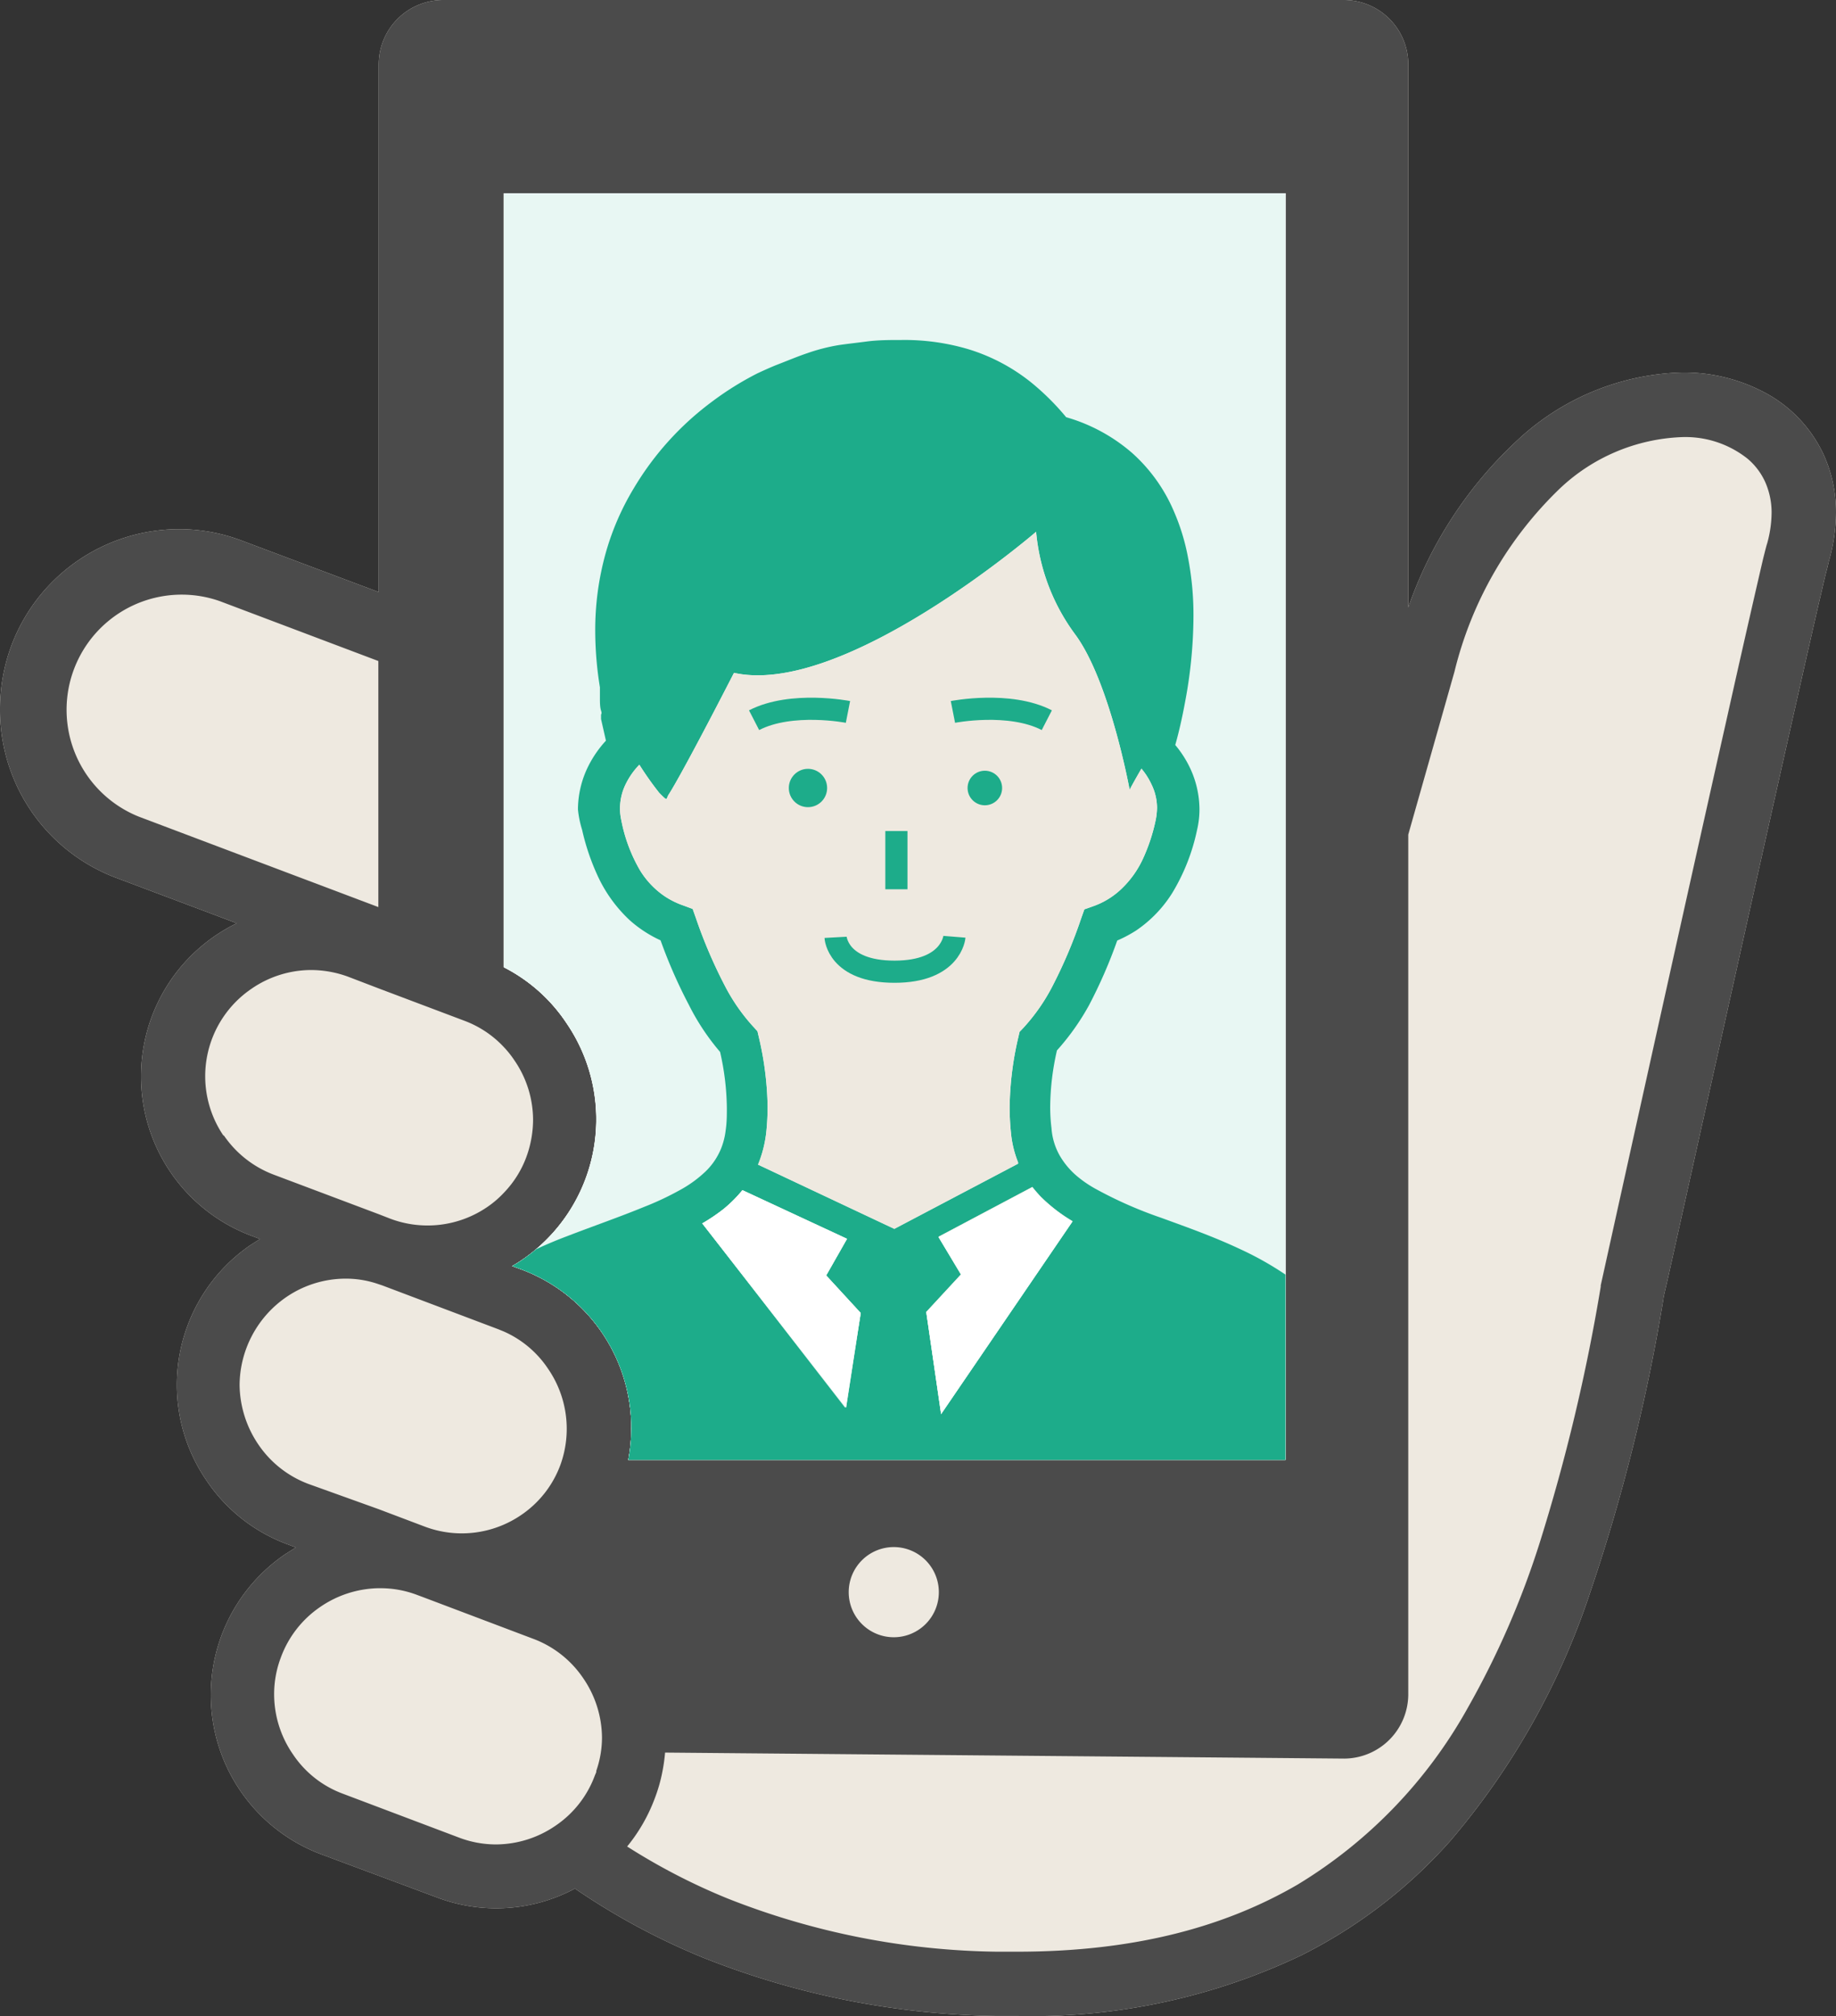 <svg xmlns="http://www.w3.org/2000/svg" viewBox="0 0 97.78 107.33"><rect x="0" y="0" width="97.78" height="107.33" fill="#333333" stroke="none"/><defs><clipPath id="clip-path"><path d="m27.77 67.58-.49-.18c.18-.1.35-.21.53-.33a9.06 9.06 0 0 0 2.38-12.58 8.8 8.8 0 0 0-3.36-3v-41.2h41.63v67.43h-35a9.42 9.42 0 0 0 .16-1.66 9 9 0 0 0-5.85-8.48Z" style="fill:none"/></clipPath><style>.cls-8{fill:none}.cls-2{fill:#eee9e0}.cls-4{fill:#fff}.cls-7{fill:#1dac8a}.cls-8{stroke:#1dac8a;stroke-miterlimit:10;stroke-width:1.18px}</style></defs><g id="レイヤー_2" data-name="レイヤー 2"><g id="hf"><path d="M97.12 24.2a7.16 7.16 0 0 0-3.06-3.26 9.17 9.17 0 0 0-4.49-1.11 13.35 13.35 0 0 0-8.75 3.6A21.92 21.92 0 0 0 75 32.34V3.43A3.43 3.43 0 0 0 71.59 0h-48a3.43 3.43 0 0 0-3.42 3.43v28.09l-7.27-2.73a9.42 9.42 0 0 0-3.36-.62 9.55 9.55 0 0 0-8.93 6.19A9.72 9.72 0 0 0 0 37.73a9.55 9.55 0 0 0 6.18 9l6.43 2.42a9.06 9.06 0 0 0-5.1 8.15 9.06 9.06 0 0 0 5.86 8.48l.48.18-.52.33A9 9 0 0 0 10 70.54a9 9 0 0 0 1 8.28 8.91 8.91 0 0 0 4.28 3.38l.48.18-.54.34a9.06 9.06 0 0 0 1.9 16l6.12 2.28a8.9 8.9 0 0 0 7.38-.46 36.57 36.57 0 0 0 6.81 3.67A43.74 43.74 0 0 0 53 107.32h1.16a33.29 33.29 0 0 0 15.15-3.23A26.42 26.42 0 0 0 77.24 98a39.34 39.34 0 0 0 7.42-13.14 97.94 97.94 0 0 0 3.93-15.72c0-.11.15-.67.35-1.59.8-3.59 2.8-12.61 4.66-20.95.93-4.16 1.83-8.16 2.52-11.22.35-1.53.64-2.83.87-3.79.11-.48.2-.88.28-1.18s.12-.51.14-.57a9.57 9.57 0 0 0 .37-2.54 7.39 7.39 0 0 0-.66-3.1Z" class="cls-2"/><path d="M97.12 24.2a7.16 7.16 0 0 0-3.06-3.26 9.17 9.17 0 0 0-4.49-1.11 13.35 13.35 0 0 0-8.75 3.6A21.92 21.92 0 0 0 75 32.34V3.43A3.43 3.43 0 0 0 71.59 0h-48a3.43 3.43 0 0 0-3.42 3.43v28.09l-7.27-2.73a9.42 9.42 0 0 0-3.36-.62 9.55 9.55 0 0 0-8.93 6.19A9.72 9.72 0 0 0 0 37.73a9.55 9.55 0 0 0 6.18 9l6.43 2.42a9.06 9.06 0 0 0-5.1 8.15 9.06 9.06 0 0 0 5.86 8.48l.48.18-.52.33A9 9 0 0 0 10 70.54a9 9 0 0 0 1 8.28 8.91 8.91 0 0 0 4.28 3.38l.48.18-.54.34a9.06 9.06 0 0 0 1.9 16l6.12 2.28a8.9 8.9 0 0 0 7.38-.46 36.57 36.57 0 0 0 6.81 3.67A43.74 43.74 0 0 0 53 107.32h1.16a33.29 33.29 0 0 0 15.15-3.23A26.42 26.42 0 0 0 77.24 98a39.34 39.34 0 0 0 7.42-13.14 97.94 97.94 0 0 0 3.93-15.72c0-.11.15-.67.35-1.59.8-3.59 2.8-12.61 4.66-20.95.93-4.16 1.83-8.16 2.52-11.22.35-1.53.64-2.83.87-3.79.11-.48.2-.88.28-1.18s.12-.51.14-.57a9.57 9.57 0 0 0 .37-2.54 7.39 7.39 0 0 0-.66-3.1ZM7.38 43.47A6.13 6.13 0 0 1 11.7 32l8.45 3.19v13.1Zm4.53 17a5.63 5.63 0 0 1 1.48-7.83 5.62 5.62 0 0 1 3.16-1 5.76 5.76 0 0 1 2 .36l1.62.62 4.56 1.72a5.51 5.51 0 0 1 2.12 1.42 5.2 5.2 0 0 1 .54.68 5.61 5.61 0 0 1 1 3.16 5.82 5.82 0 0 1-.36 2 5.46 5.46 0 0 1-1.15 1.85 5.34 5.34 0 0 1-.95.82 5.63 5.63 0 0 1-5.14.61l-.59-.23-5.58-2.1a5.62 5.62 0 0 1-2.71-2.12Zm1.85 16.43a5.75 5.75 0 0 1-1-3.17 5.73 5.73 0 0 1 2.46-4.66 5.61 5.61 0 0 1 3.16-1 5.28 5.28 0 0 1 1.74.28l.24.08 6.17 2.33.27.11a5.49 5.49 0 0 1 2.39 2 5.64 5.64 0 0 1 .65 5.13 5.53 5.53 0 0 1-2.08 2.65 5.6 5.6 0 0 1-5.14.62l-2.46-.93L16.43 79a5.58 5.58 0 0 1-2.67-2.1Zm18 17.39c0 .07-.05.15-.08.23a5.53 5.53 0 0 1-2.09 2.67 5.64 5.64 0 0 1-3.16 1 5.55 5.55 0 0 1-2-.37l-6.17-2.33a5.48 5.48 0 0 1-2.66-2.1 5.62 5.62 0 0 1-1-3.16 5.49 5.49 0 0 1 .36-2 5.57 5.57 0 0 1 2.09-2.68 5.66 5.66 0 0 1 3.07-1h.1a5.48 5.48 0 0 1 2 .36l.27.1 5.9 2.23a5.56 5.56 0 0 1 2.67 2.1 5.65 5.65 0 0 1 1 3.17 5.4 5.4 0 0 1-.31 1.78Zm-4-26.71-.49-.18c.18-.1.35-.21.53-.33a9.06 9.06 0 0 0 2.38-12.58 8.8 8.8 0 0 0-3.36-3v-41.2h41.64v67.43h-35a9.42 9.42 0 0 0 .16-1.66 9 9 0 0 0-5.85-8.48ZM50 84.76a2.4 2.4 0 1 1-2.39-2.4 2.4 2.4 0 0 1 2.39 2.4Zm44.12-55.85c-.06.18-.12.44-.22.83-.34 1.46-1.06 4.59-1.93 8.49-2.63 11.68-6.72 30.2-6.72 30.2v.07A99.91 99.91 0 0 1 82 82.13a45.7 45.7 0 0 1-3.82 8.77 25.46 25.46 0 0 1-9.06 9.42c-3.86 2.25-8.68 3.58-14.94 3.58h-1.1a40.3 40.3 0 0 1-14.35-2.84 33.18 33.18 0 0 1-5.33-2.76 9 9 0 0 0 1.47-2.56 8.38 8.38 0 0 0 .41-1.44 9.07 9.07 0 0 0 .14-1l36.17.32A3.43 3.43 0 0 0 75 90.17V44.43c.62-2.19 1.42-5 2.46-8.67A20.14 20.14 0 0 1 83.08 26a10 10 0 0 1 6.49-2.73 5.32 5.32 0 0 1 3.5 1.15 3.52 3.52 0 0 1 .93 1.22 4 4 0 0 1 .35 1.66 6.28 6.28 0 0 1-.23 1.61Z" style="fill:#4b4b4b"/><path d="m27.77 67.58-.49-.18c.18-.1.35-.21.53-.33a9.06 9.06 0 0 0 2.38-12.58 8.8 8.8 0 0 0-3.36-3v-41.2h41.63v67.43h-35a9.42 9.42 0 0 0 .16-1.66 9 9 0 0 0-5.85-8.48Z" class="cls-4"/><g style="clip-path:url(#clip-path)"><path d="m27.77 67.58-.49-.18c.18-.1.35-.21.53-.33a9.06 9.06 0 0 0 2.38-12.58 8.8 8.8 0 0 0-3.36-3v-41.2h41.63v67.43h-35a9.42 9.42 0 0 0 .16-1.66 9 9 0 0 0-5.85-8.48Z" class="cls-4"/><path d="m27.77 67.58-.49-.18c.18-.1.35-.21.53-.33a9.06 9.06 0 0 0 2.38-12.58 8.8 8.8 0 0 0-3.36-3v-41.2h41.63v67.43h-35a9.42 9.42 0 0 0 .16-1.66 9 9 0 0 0-5.85-8.48Z" style="fill:#e8f7f3"/><path d="M73.34 77.72a14.91 14.91 0 0 0-.45-3.72 10.38 10.38 0 0 0-1.09-2.63 10.67 10.67 0 0 0-3-3.28 16.89 16.89 0 0 0-2.75-1.59c-1.42-.67-2.87-1.18-4.21-1.67a22.1 22.1 0 0 1-3.51-1.55 6.18 6.18 0 0 1-.94-.64 4.18 4.18 0 0 1-.94-1.1 3.44 3.44 0 0 1-.45-1.47 9.32 9.32 0 0 1-.07-1.15 13.85 13.85 0 0 1 .36-3A12.88 12.88 0 0 0 58 53.51a26.09 26.09 0 0 0 1.5-3.44 6.9 6.9 0 0 0 1-.53 6.7 6.7 0 0 0 1.93-2 10.69 10.69 0 0 0 1.32-3.35 4.76 4.76 0 0 0 .13-1.12 5.22 5.22 0 0 0-.49-2.16 5.66 5.66 0 0 0-.8-1.25c.17-.59.36-1.39.53-2.32a24.92 24.92 0 0 0 .44-4.49 16.09 16.09 0 0 0-.3-3.22 11.27 11.27 0 0 0-.73-2.38 8.76 8.76 0 0 0-2.23-3.13 9.24 9.24 0 0 0-3.52-1.91 13.36 13.36 0 0 0-1.85-1.84 10 10 0 0 0-3.36-1.78A11.94 11.94 0 0 0 48 18.1c-.61 0-1.23 0-1.84.08s-1 .12-1.48.19a10 10 0 0 0-1.68.43c-.51.17-1 .38-1.65.63-.25.1-.57.24-1 .44a16.36 16.36 0 0 0-2.48 1.55A15.77 15.77 0 0 0 33.75 26a14 14 0 0 0-1.48 3.4 15.21 15.21 0 0 0-.57 4.19 18.89 18.89 0 0 0 .25 3v.63c0 .14 0 .43.06.61s0 .17 0 .23v.22l.26 1.15a5.89 5.89 0 0 0-.94 1.36 5.2 5.2 0 0 0-.55 2.3 5.31 5.31 0 0 0 .22 1.08 12.16 12.16 0 0 0 .8 2.39A7.52 7.52 0 0 0 33.55 49a6.58 6.58 0 0 0 1.63 1.06 26.62 26.62 0 0 0 1.51 3.44 12.33 12.33 0 0 0 1.66 2.5 13.94 13.94 0 0 1 .36 3c0 .36 0 .75-.06 1.15a3.79 3.79 0 0 1-.25 1 3.56 3.56 0 0 1-.82 1.21 6.4 6.4 0 0 1-1.38 1 15.67 15.67 0 0 1-1.92.9c-1.24.51-2.65 1-4.08 1.55A23.26 23.26 0 0 0 27 67.3a12.79 12.79 0 0 0-2.21 1.62 10.07 10.07 0 0 0-2.53 3.58 13.18 13.18 0 0 0-1 5.22m23.75-2.78-7.61-9.81a9.9 9.9 0 0 0 1.14-.77 7.23 7.23 0 0 0 1-1l5.57 2.59L44 67.9l1.84 2ZM40.37 62a6.37 6.37 0 0 0 .44-1.73 13.1 13.1 0 0 0 .07-1.37 17.1 17.1 0 0 0-.47-3.7l-.07-.3-.2-.22a10.07 10.07 0 0 1-1.54-2.21 26 26 0 0 1-1.54-3.6l-.17-.48-.48-.18a4.35 4.35 0 0 1-1-.49 4.5 4.5 0 0 1-1.32-1.38 8.44 8.44 0 0 1-1-2.67 2.83 2.83 0 0 1-.07-.63 2.93 2.93 0 0 1 .32-1.33 4 4 0 0 1 .71-1 17.14 17.14 0 0 0 1.06 1.5c.49.49.34.34.5.09 0 0 .55-.78 3.48-6.48 5.86 1.3 16.09-7.51 16.09-7.51a10.79 10.79 0 0 0 2.07 5.45c1.85 2.48 2.91 8.28 2.91 8.28s.25-.47.63-1.12a3.69 3.69 0 0 1 .54.85 2.85 2.85 0 0 1 .29 1.24 3.58 3.58 0 0 1-.07.64 9.65 9.65 0 0 1-.65 2 5.24 5.24 0 0 1-1.25 1.74 4.2 4.2 0 0 1-1.42.85l-.48.17-.17.48a25.74 25.74 0 0 1-1.53 3.61 10.17 10.17 0 0 1-1.54 2.21l-.21.22-.07.3a17.14 17.14 0 0 0-.46 3.7 13.1 13.1 0 0 0 .07 1.37 5.63 5.63 0 0 0 .38 1.58v.07l-6.59 3.47Zm9.75 13.27-.79-5.43 1.85-2-1.2-2 5-2.65c.14.18.29.35.44.51a8.66 8.66 0 0 0 1.7 1.31Z" class="cls-7"/><path d="m45.06 74.94-7.66-9.81a9.9 9.9 0 0 0 1.14-.77 7.23 7.23 0 0 0 1-1l5.57 2.59L44 67.9l1.84 2ZM40.37 62a6.37 6.37 0 0 0 .44-1.73 13.1 13.1 0 0 0 .07-1.37 17.1 17.1 0 0 0-.47-3.7l-.07-.3-.2-.22a10.07 10.07 0 0 1-1.54-2.21 26 26 0 0 1-1.54-3.6l-.17-.48-.48-.18a4.35 4.35 0 0 1-1-.49 4.5 4.5 0 0 1-1.32-1.38 8.44 8.44 0 0 1-1-2.67 2.83 2.83 0 0 1-.07-.63 2.93 2.93 0 0 1 .32-1.33 4 4 0 0 1 .71-1 17.14 17.14 0 0 0 1.06 1.5c.49.49.34.34.5.09 0 0 .55-.78 3.48-6.48 5.86 1.3 16.09-7.51 16.09-7.51a10.79 10.79 0 0 0 2.07 5.45c1.85 2.48 2.91 8.28 2.91 8.28s.25-.47.63-1.12a3.69 3.69 0 0 1 .54.85 2.85 2.85 0 0 1 .29 1.24 3.58 3.58 0 0 1-.07.64 9.65 9.65 0 0 1-.65 2 5.24 5.24 0 0 1-1.25 1.74 4.2 4.2 0 0 1-1.42.85l-.48.17-.17.48a25.74 25.74 0 0 1-1.53 3.61 10.17 10.17 0 0 1-1.54 2.21l-.21.22-.07.3a17.14 17.14 0 0 0-.46 3.7 13.1 13.1 0 0 0 .07 1.37 5.63 5.63 0 0 0 .38 1.58v.07l-6.59 3.47Zm9.75 13.27-.79-5.43 1.85-2-1.2-2 5-2.65c.14.18.29.35.44.51a8.66 8.66 0 0 0 1.7 1.31Z" class="cls-2"/><path d="m45.06 74.94-7.66-9.81a9.9 9.9 0 0 0 1.14-.77 7.23 7.23 0 0 0 1-1l5.57 2.59L44 67.9l1.84 2Zm5.06.35-.79-5.43 1.85-2-1.2-2 5-2.65c.14.18.29.35.44.51a8.66 8.66 0 0 0 1.7 1.31Z" class="cls-4"/><circle cx="43.03" cy="41.95" r="1.02" class="cls-7"/><circle cx="52.45" cy="41.95" r=".92" class="cls-7"/><path d="M47.74 44.24v3.1M44.5 49.9s.1 1.83 3.14 1.83 3.19-1.86 3.19-1.86M45.16 37.9s-3-.59-5 .44M50.75 37.9s3-.59 5 .44" class="cls-8"/></g></g></g></svg>